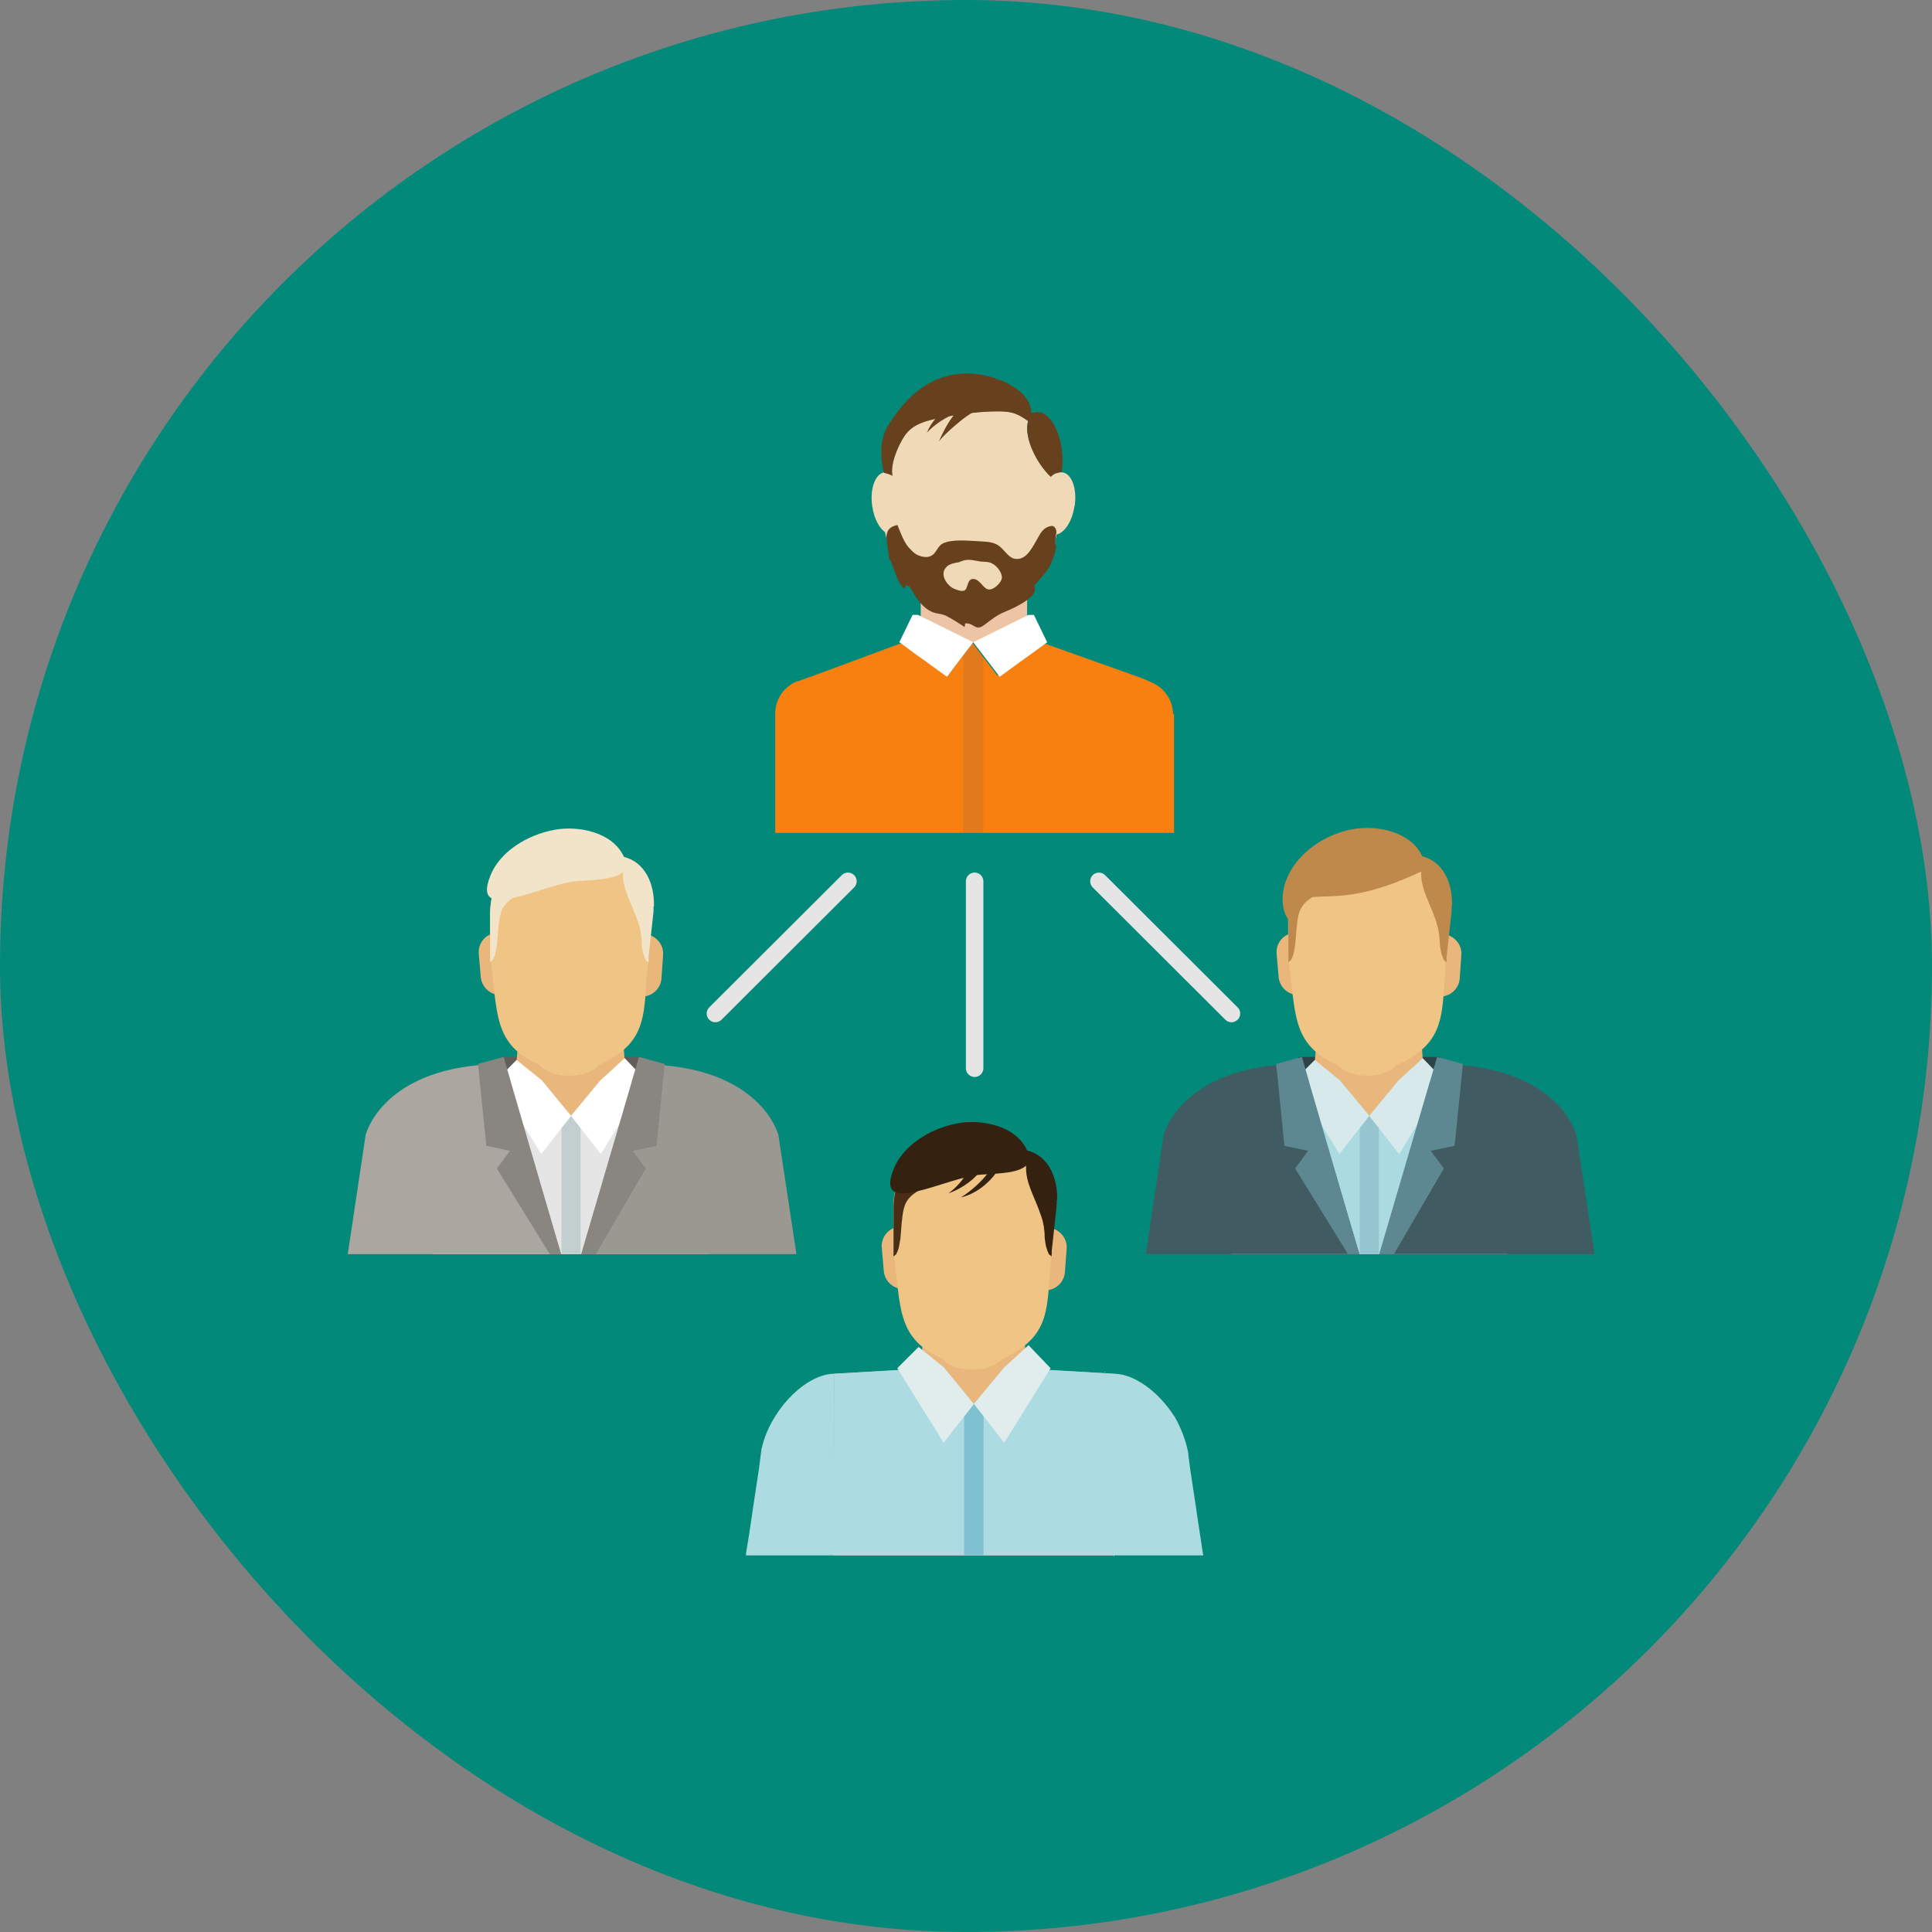<?xml version="1.0" encoding="UTF-8"?> <svg xmlns="http://www.w3.org/2000/svg" width="150" height="150" viewBox="0 0 150 150" fill="none"><rect x="0" y="0" width="150" height="150" fill="#808080" stroke="none"/><rect width="150" height="150" rx="75" fill="#02897A"></rect><path d="M91.153 55.409V64.664H60.188V55.409C60.188 54.67 60.481 53.977 60.975 53.5C61.222 53.253 61.515 53.053 61.839 52.915L61.932 52.884C61.932 52.884 61.963 52.884 61.978 52.884C61.978 52.884 61.978 52.884 61.994 52.884H62.009C62.009 52.884 62.04 52.868 62.055 52.853C62.318 52.761 63.013 52.514 63.013 52.514C63.013 52.514 63.043 52.514 63.059 52.499L70.082 49.897L71.456 50.897L71.626 51.021L71.78 51.144L73.571 52.453L74.651 51.036L74.744 50.913L75.5 49.912L76.257 50.913L76.349 51.036L77.43 52.453L79.375 51.036L79.668 50.836L80.949 49.912L88.312 52.53C88.729 52.668 89.146 52.868 89.393 52.976C89.439 52.992 89.485 53.007 89.532 53.038C89.547 53.038 89.578 53.053 89.593 53.069C90.473 53.515 91.075 54.424 91.075 55.486L91.153 55.409Z" fill="#F88011"></path><path d="M79.745 45.338H71.487V49.865H79.745V45.338Z" fill="#EEC4A7"></path><g style="mix-blend-mode:multiply" opacity="0.14"><path d="M76.334 49.865H74.79V64.663H76.334V49.865Z" fill="#4D4E68"></path></g><path d="M75.562 49.865L74.651 51.051L73.524 52.545L71.456 51.051L71.271 50.928L69.835 49.865H69.82L70.854 47.74H71.271L75.562 49.865Z" fill="white"></path><path d="M81.304 49.865L79.977 50.835L79.668 51.051L77.615 52.545L76.473 51.051L75.562 49.865L79.853 47.74H80.27L81.304 49.865Z" fill="white"></path><path d="M69.357 41.489C69.171 41.52 68.971 41.489 68.801 41.366C68.292 41.073 67.859 40.288 67.721 39.302C67.52 37.978 67.937 36.807 68.647 36.669C68.708 36.669 68.77 36.669 68.832 36.669C68.878 36.669 68.909 36.669 68.94 36.684C69.094 36.715 69.249 36.807 69.388 36.931C69.804 37.3 70.159 37.993 70.283 38.856C70.484 40.18 70.067 41.35 69.357 41.489Z" fill="#EFD9B7"></path><path d="M82.292 39.086C82.292 39.902 82.215 40.703 82.045 41.458C81.242 45.277 78.572 48.079 75.392 48.079C72.212 48.079 69.496 45.23 68.724 41.365C68.585 40.642 68.492 39.872 68.492 39.086C68.492 38.255 68.585 37.439 68.739 36.684C68.739 36.607 68.77 36.53 68.785 36.453C68.801 36.53 68.832 36.607 68.847 36.699C69.002 36.73 69.156 36.823 69.295 36.946C69.079 36.099 69.712 34.59 70.206 33.851C70.885 32.819 72.027 32.619 73.154 32.372C74.651 32.126 76.01 31.926 77.507 31.926C78.557 31.926 78.958 32.08 79.822 32.665C79.452 33.989 80.532 36.022 81.582 36.992C81.721 36.853 81.875 36.761 82.03 36.699C82.061 36.853 82.091 37.023 82.122 37.192C82.23 37.808 82.277 38.424 82.277 39.071L82.292 39.086Z" fill="#EFD9B7"></path><path d="M82.493 35.745C82.493 36.114 82.462 36.438 82.431 36.699C82.431 36.699 82.431 36.699 82.4 36.699C82.292 36.669 82.153 36.699 82.03 36.73C81.875 36.776 81.721 36.884 81.582 37.023C80.532 36.053 79.467 34.005 79.822 32.696C78.973 32.095 78.557 31.941 77.522 31.941C76.025 31.941 74.651 32.141 73.169 32.403C72.043 32.65 70.885 32.85 70.206 33.881C69.712 34.621 69.079 36.13 69.295 36.961C69.156 36.838 68.786 36.746 68.631 36.715C68.6 36.638 67.998 34.42 69.002 32.958C70.499 30.586 72.398 29 75.084 29C77.26 29 80.085 30.263 80.069 32.08C80.81 31.833 81.227 32.172 81.567 32.588C82.292 33.543 82.493 34.79 82.493 35.76V35.745Z" fill="#67401D"></path><path d="M83.419 39.317C83.249 40.426 82.709 41.288 82.122 41.473C81.999 41.519 81.875 41.519 81.767 41.504C81.057 41.381 80.641 40.195 80.857 38.871C80.98 38.054 81.304 37.392 81.69 37.007C81.829 36.869 81.983 36.776 82.138 36.715C82.261 36.669 82.385 36.669 82.508 36.684C82.508 36.684 82.524 36.684 82.539 36.684C83.234 36.823 83.635 37.993 83.434 39.302L83.419 39.317Z" fill="#EFD9B7"></path><path d="M82.014 42.597C82.014 42.443 81.968 42.335 81.922 42.227C81.875 42.151 81.953 41.935 81.953 41.843C81.953 41.673 81.968 41.565 81.999 41.473C82.03 41.35 82.03 41.257 81.968 41.057C81.968 41.057 81.86 40.919 81.86 40.903C81.736 40.857 81.752 40.811 81.597 40.842C81.428 40.872 81.273 40.934 81.165 41.011C80.841 41.211 80.641 41.658 80.44 42.012C80.085 42.612 79.591 43.629 78.665 43.352C78.14 43.151 77.862 42.459 77.291 42.227C76.92 42.058 76.488 42.058 76.071 42.027C75.3 41.997 73.926 41.827 73.2 42.197C72.675 42.474 72.706 43.167 71.981 43.244C71.734 43.259 71.471 43.198 71.24 43.09C71.055 42.998 70.885 42.874 70.761 42.72C70.314 42.335 70.082 41.75 69.851 41.196C69.789 41.042 69.727 40.903 69.681 40.765C69.171 40.857 68.94 41.103 68.863 41.411C68.816 41.565 68.816 41.719 68.832 41.889C68.863 42.351 69.002 42.874 69.017 43.321C69.465 44.045 69.542 45.138 70.221 45.708C70.391 45.015 70.838 45.908 70.993 46.154C71.024 46.216 71.055 46.262 71.085 46.308C71.255 46.57 71.441 46.816 71.672 47.032C71.842 47.201 72.043 47.355 72.274 47.463C72.629 47.663 73.046 47.633 73.401 47.786C73.895 48.033 74.451 48.387 74.898 48.68C74.898 48.603 74.929 48.51 74.929 48.403C75.655 48.325 75.701 49.095 76.473 48.48C76.859 48.202 77.152 47.941 77.553 47.725C77.661 47.663 77.769 47.602 77.893 47.556C78.032 47.494 78.263 47.401 78.526 47.278C78.726 47.186 78.942 47.078 79.159 46.955C79.884 46.555 80.563 46.031 80.301 45.461C80.996 44.645 81.505 44.245 81.829 43.151C81.875 42.951 81.953 42.797 81.953 42.597H82.014ZM79.189 45.985C79.189 45.985 79.205 45.985 79.22 45.969L79.189 46V45.985ZM73.509 43.983C73.74 43.783 74.08 43.706 74.42 43.66C74.991 43.413 75.238 43.429 75.886 43.552C76.272 43.66 76.704 43.552 77.028 43.752C77.383 43.921 77.816 44.445 77.785 44.876C77.754 45.246 77.059 45.923 76.658 45.739C76.272 45.6 76.025 44.907 75.516 44.953C75.114 44.984 75.161 45.554 74.945 45.8C74.914 45.831 74.883 45.846 74.821 45.862C74.744 45.892 74.651 45.877 74.543 45.862C74.296 45.816 74.018 45.692 73.895 45.615C73.416 45.292 72.938 44.491 73.524 43.983H73.509Z" fill="#67401D"></path><path d="M75.516 32.019C75.192 32.219 74.867 32.434 74.559 32.696C73.987 33.158 73.385 33.682 72.891 34.267C73.216 33.558 73.586 32.804 74.08 32.203C74.559 32.126 75.037 32.065 75.516 32.019Z" fill="#67401D"></path><path d="M73.879 32.233C73.169 32.557 72.49 33.034 71.965 33.589C72.12 33.188 72.382 32.788 72.675 32.449C72.845 32.418 73 32.372 73.169 32.341C73.416 32.295 73.648 32.264 73.879 32.233Z" fill="#67401D"></path><path d="M38.87 82.064H49.799L49.984 83.835L38.793 83.697L38.87 82.064Z" fill="#615E5A"></path><path d="M48.626 84.144H39.966L40.337 79.57H48.302L48.626 84.144Z" fill="#E9B77C"></path><path d="M55.017 97.371H33.638L33.668 84.329L37.265 84.128L39.55 83.99H39.658L40.229 83.959H42.127L46.511 83.99L49.043 84.005H49.105H49.151L51.451 84.144L54.955 84.329L55.017 97.371Z" fill="#E9B77C"></path><path d="M55.032 84.329V97.371H33.638L33.668 84.329L37.265 84.113L39.55 83.99L39.658 83.975L42.035 83.836L42.127 83.959L44.335 86.638L46.511 83.99L46.635 83.836L49.043 83.975L49.151 83.99L51.451 84.113L55.032 84.329Z" fill="#E5E5E5"></path><path d="M45.076 86.592V97.371H43.594V86.592C43.841 86.623 44.088 86.638 44.335 86.638C44.582 86.638 44.829 86.638 45.076 86.592Z" fill="#C3CFCF"></path><path d="M44.335 86.638L44.088 86.962L43.594 87.578L42.93 88.44L42.019 89.595L41.309 88.44L40.383 86.962L38.484 83.897L38.562 83.851L40.105 82.296L42.035 83.851L44.335 86.638Z" fill="white"></path><path d="M50.185 83.897L48.286 86.962L47.36 88.44L46.65 89.595L45.755 88.44L45.076 87.578L44.582 86.962L44.35 86.638H44.335L46.65 83.851L48.502 82.157L50.123 83.851L50.185 83.897Z" fill="white"></path><path d="M43.547 97.371H33.36H27L28.389 88.116C28.389 88.116 29.516 83.42 37.142 82.696C37.774 82.634 38.438 82.603 39.164 82.603L39.58 83.974L43.563 97.356L43.547 97.371Z" fill="#ABA6A0"></path><path d="M43.563 97.371H42.683L38.577 90.719L39.596 89.348L37.759 88.963L37.265 84.128V84.112L37.126 82.696L37.111 82.603L39.102 82.064L39.658 83.974V83.989L43.563 97.371Z" fill="#898581"></path><path d="M61.839 97.371H45.153L49.151 84.02V83.99L49.568 82.619C50.293 82.619 50.972 82.65 51.605 82.712C59.292 83.42 60.435 88.132 60.435 88.132L61.839 97.387V97.371Z" fill="#9B9791"></path><path d="M51.605 82.603V82.696L51.451 84.112V84.143L50.972 88.963L49.12 89.348L50.139 90.719L46.264 97.371H45.122L49.043 84.005V83.974L49.614 82.064L51.605 82.603Z" fill="#898581"></path><path d="M40.352 75.597C40.429 76.428 39.812 77.167 38.978 77.244C38.145 77.321 37.404 76.69 37.327 75.858L37.172 74.057C37.095 73.225 37.713 72.486 38.562 72.424C39.395 72.347 40.136 72.963 40.213 73.795L40.368 75.612L40.352 75.597Z" fill="#E9B77C"></path><path d="M48.333 75.751C48.271 76.582 48.904 77.306 49.737 77.368C50.571 77.429 51.297 76.798 51.358 75.966L51.482 74.149C51.544 73.318 50.911 72.594 50.077 72.532C49.243 72.471 48.518 73.102 48.456 73.934L48.317 75.751H48.333Z" fill="#E9B77C"></path><path d="M50.339 70.947V74.258C49.923 78.724 50.494 80.849 46.465 82.712C46.465 82.712 45.847 83.513 44.196 83.513C42.544 83.513 41.927 82.712 41.927 82.712C38.237 81.079 38.67 78.708 38.052 74.258V70.947C38.052 67.559 40.8 64.818 44.196 64.818C47.592 64.818 50.339 67.559 50.339 70.947Z" fill="#EFC485"></path><path d="M39.966 69.622C39.966 69.622 39.92 69.653 39.889 69.669C39.025 70.223 38.84 70.746 38.731 71.717C38.731 71.809 38.716 71.886 38.701 71.978C38.701 72.071 38.67 72.148 38.67 72.24C38.67 72.317 38.67 72.41 38.654 72.502C38.639 72.687 38.623 72.872 38.608 73.056C38.608 73.241 38.577 73.426 38.546 73.564C38.515 73.719 38.5 73.857 38.469 73.98C38.469 74.042 38.438 74.103 38.423 74.15C38.376 74.304 38.315 74.442 38.253 74.535L38.052 74.704C38.052 74.535 38.052 74.381 38.052 74.257V70.947C38.052 70.531 38.099 70.131 38.176 69.73C38.207 69.592 38.237 69.453 38.268 69.314C38.701 69.592 39.472 69.468 39.966 69.622Z" fill="#F2E4C9"></path><path d="M50.741 70.362C50.741 70.454 50.741 70.546 50.741 70.654C50.741 70.777 50.725 70.916 50.71 71.039L50.355 74.288C50.355 74.411 50.355 74.565 50.355 74.735L50.154 74.581C50.154 74.581 50.077 74.427 50.046 74.334C50.015 74.242 49.984 74.134 49.938 74.011C49.907 73.888 49.876 73.749 49.861 73.595C49.83 73.441 49.815 73.272 49.815 73.087C49.815 72.902 49.784 72.733 49.768 72.579C49.768 72.487 49.737 72.379 49.722 72.286C49.706 72.163 49.676 72.055 49.645 71.948C49.629 71.871 49.614 71.809 49.583 71.747C49.568 71.67 49.537 71.593 49.506 71.516C49.058 70.146 48.302 69.037 48.364 67.713C48.101 67.944 47.7 68.098 47.144 68.19C46.573 68.298 45.832 68.344 44.891 68.406C43.547 68.483 41.464 69.345 39.92 69.699C39.194 69.869 38.577 69.93 38.207 69.761C37.759 69.561 37.651 69.022 38.083 67.959C38.793 66.188 40.846 64.818 43.1 64.418C44.921 64.094 47.576 64.602 48.441 66.527C50.077 66.943 50.818 68.591 50.772 70.377L50.741 70.362Z" fill="#F2E4C9"></path><path d="M100.831 82.064H111.775L111.945 83.834L100.754 83.696L100.831 82.064Z" fill="#2E4347"></path><path d="M110.587 84.143H101.942L102.313 79.569H110.278L110.587 84.143Z" fill="#E9B77C"></path><path d="M116.977 97.37H95.614L95.629 84.328L99.241 84.127L101.526 83.989H101.634L102.205 83.958H104.103L108.487 83.989L111.003 84.004H111.065H111.111L113.427 84.143L116.915 84.328L116.977 97.37Z" fill="#E9B77C"></path><path d="M117.008 84.328L116.993 97.371H95.614L95.629 84.328L99.241 84.112L101.526 83.989L101.634 83.974L103.995 83.835L104.103 83.958L106.311 86.638L108.487 83.989L108.611 83.835L111.019 83.974L111.127 83.989L113.427 84.112L117.008 84.328Z" fill="#ABDBE1"></path><path d="M107.052 86.591V97.37H105.57V86.591C105.817 86.622 106.064 86.637 106.311 86.637C106.558 86.637 106.805 86.637 107.052 86.591Z" fill="#96C5CF"></path><path d="M106.311 86.637H106.295L106.064 86.961L105.57 87.577L104.891 88.439L103.995 89.594L103.285 88.439L102.359 86.961L100.46 83.896L100.522 83.85L102.081 82.295L103.995 83.85L106.311 86.637Z" fill="#D8E9EB"></path><path d="M112.161 83.896L110.262 86.961L109.336 88.439L108.626 89.594L107.715 88.439L107.052 87.577L106.558 86.961L106.311 86.637L108.611 83.85L110.463 82.156L112.084 83.85L112.161 83.896Z" fill="#D8E9EB"></path><path d="M105.508 97.37H95.32H88.961L90.35 88.115C90.35 88.115 91.492 83.419 99.102 82.695C99.735 82.633 100.399 82.603 101.124 82.603L101.541 83.973L105.539 97.355L105.508 97.37Z" fill="#405C62"></path><path d="M105.539 97.37H104.659L100.553 90.718L101.556 89.347L99.72 88.962L99.241 84.127V84.112L99.087 82.695V82.602L101.078 82.064L101.634 83.973V83.988L105.539 97.37Z" fill="#5E8891"></path><path d="M123.8 97.37H107.113L111.111 84.019V83.989L111.528 82.618C112.254 82.618 112.933 82.649 113.566 82.711C121.253 83.419 122.395 88.131 122.395 88.131L123.8 97.386V97.37Z" fill="#405C62"></path><path d="M113.581 82.602L113.566 82.695L113.427 84.112V84.142L112.933 88.962L111.081 89.347L112.099 90.718L108.225 97.37H107.083L111.003 84.004L111.019 83.973L111.575 82.064L113.581 82.602Z" fill="#5E8891"></path><path d="M102.313 75.597C102.39 76.428 101.773 77.167 100.924 77.244C100.09 77.321 99.349 76.69 99.272 75.858L99.118 74.057C99.04 73.225 99.658 72.486 100.507 72.424C101.34 72.347 102.081 72.963 102.158 73.795L102.313 75.612V75.597Z" fill="#E9B77C"></path><path d="M110.309 75.751C110.247 76.582 110.88 77.306 111.713 77.368C112.547 77.429 113.272 76.798 113.334 75.966L113.458 74.149C113.519 73.318 112.887 72.594 112.053 72.532C111.219 72.471 110.494 73.102 110.432 73.934L110.309 75.751Z" fill="#E9B77C"></path><path d="M112.3 70.946V74.257C111.883 78.722 112.454 80.848 108.426 82.711C108.426 82.711 107.808 83.512 106.156 83.512C104.505 83.512 103.887 82.711 103.887 82.711C100.198 81.079 100.63 78.707 100.013 74.257V70.946C100.013 67.558 102.761 64.817 106.156 64.817C109.552 64.817 112.3 67.558 112.3 70.946Z" fill="#EFC485"></path><path d="M101.942 69.621C101.942 69.621 101.881 69.652 101.865 69.668C101.001 70.222 100.816 70.746 100.707 71.716C100.707 71.808 100.692 71.885 100.677 71.978C100.677 72.07 100.661 72.147 100.646 72.239C100.646 72.316 100.646 72.409 100.63 72.501C100.615 72.686 100.599 72.871 100.584 73.055C100.569 73.24 100.553 73.425 100.522 73.564C100.491 73.718 100.476 73.856 100.445 73.979C100.445 74.041 100.414 74.103 100.399 74.149C100.352 74.303 100.291 74.441 100.229 74.534L100.028 74.703C100.028 74.534 100.028 74.38 100.028 74.257V70.946C100.028 70.53 100.075 70.13 100.152 69.729C100.183 69.591 100.214 69.452 100.244 69.314C100.677 69.591 101.448 69.468 101.942 69.621Z" fill="#BE894A"></path><path d="M112.701 70.361C112.701 70.453 112.701 70.546 112.701 70.638C112.701 70.761 112.701 70.9 112.671 71.023L112.315 74.272C112.315 74.395 112.315 74.549 112.315 74.719L112.115 74.549C112.115 74.549 112.038 74.411 112.007 74.303C111.96 74.21 111.93 74.103 111.899 73.98C111.868 73.856 111.852 73.718 111.822 73.564C111.791 73.41 111.791 73.24 111.775 73.04C111.775 72.871 111.744 72.701 111.729 72.532C111.729 72.424 111.683 72.347 111.683 72.24C111.652 72.132 111.636 72.008 111.605 71.901C111.575 71.839 111.559 71.778 111.544 71.701C111.544 71.624 111.497 71.546 111.482 71.485C111.034 70.114 110.278 69.006 110.34 67.666C105.709 69.853 103.687 69.499 101.896 69.653C101.14 69.73 100.569 71.701 100.198 71.516C99.751 71.331 99.148 69.73 100.044 67.912C100.877 66.203 102.807 64.771 105.061 64.371C106.882 64.047 109.552 64.555 110.417 66.48C112.053 66.896 112.794 68.559 112.732 70.345L112.701 70.361Z" fill="#BE894A"></path><path d="M75.67 83.619C75.3 83.619 74.991 83.311 74.991 82.942V68.421C74.991 68.051 75.3 67.743 75.67 67.743C76.04 67.743 76.349 68.051 76.349 68.421V82.942C76.349 83.311 76.04 83.619 75.67 83.619Z" fill="#E5E5E5"></path><path d="M95.614 79.369C95.444 79.369 95.274 79.308 95.135 79.169L84.839 68.898C84.577 68.636 84.577 68.205 84.839 67.943C85.102 67.682 85.534 67.682 85.796 67.943L96.092 78.214C96.355 78.476 96.355 78.907 96.092 79.169C95.953 79.292 95.783 79.369 95.614 79.369Z" fill="#E5E5E5"></path><path d="M55.541 79.369C55.372 79.369 55.202 79.308 55.063 79.169C54.8 78.907 54.8 78.476 55.063 78.214L65.359 67.943C65.621 67.682 66.053 67.682 66.316 67.943C66.578 68.205 66.578 68.636 66.316 68.898L56.02 79.169C55.896 79.292 55.711 79.369 55.541 79.369Z" fill="#E5E5E5"></path><path d="M79.714 106.348H71.472L71.811 101.975H79.406L79.714 106.348Z" fill="#E9B77C"></path><path d="M71.657 98.418C71.734 99.249 71.101 99.988 70.267 100.065C69.434 100.142 68.693 99.526 68.616 98.68L68.461 96.878C68.384 96.046 69.002 95.307 69.851 95.23C70.684 95.153 71.425 95.769 71.487 96.616L71.641 98.418H71.657Z" fill="#E9B77C"></path><path d="M79.653 98.556C79.591 99.388 80.224 100.112 81.057 100.173C81.891 100.235 82.616 99.604 82.678 98.772L82.817 96.955C82.879 96.124 82.246 95.384 81.412 95.338C80.579 95.276 79.853 95.908 79.792 96.739L79.668 98.556H79.653Z" fill="#E9B77C"></path><path d="M81.644 93.767V97.078C81.227 101.544 81.798 103.669 77.769 105.532C77.769 105.532 77.152 106.348 75.5 106.348C73.849 106.348 73.231 105.532 73.231 105.532C69.542 103.9 69.974 101.528 69.357 97.078V93.767C69.357 90.38 72.104 87.639 75.5 87.639C78.896 87.639 81.644 90.38 81.644 93.767Z" fill="#EFC485"></path><path d="M71.286 92.443C71.286 92.443 71.224 92.474 71.209 92.505C70.345 93.059 70.159 93.583 70.051 94.553C70.051 94.63 70.036 94.722 70.02 94.815C70.02 94.892 70.005 94.984 69.99 95.076C69.99 95.153 69.99 95.246 69.974 95.338C69.974 95.523 69.943 95.708 69.928 95.892C69.928 96.077 69.897 96.262 69.866 96.401C69.835 96.555 69.82 96.693 69.789 96.817C69.789 96.878 69.758 96.94 69.743 96.986C69.696 97.14 69.635 97.278 69.573 97.386L69.372 97.556C69.372 97.386 69.372 97.232 69.372 97.109V93.798C69.372 93.382 69.418 92.967 69.496 92.582C69.526 92.443 69.557 92.289 69.588 92.166C70.02 92.443 70.792 92.32 71.286 92.474V92.443Z" fill="#492E15"></path><path d="M86.491 120.762V120.854L86.475 120.793V120.762H64.726L64.741 112.955V112.477V111.015L64.757 109.829V109.167V107.75V107.519V106.657L69.758 106.379L71.441 106.287H71.472H73.37H73.386L74.914 106.303H76.025H76.056L77.831 106.318L79.714 106.333H80.471L81.474 106.379L86.414 106.657L86.491 120.762Z" fill="#E9B77C"></path><path d="M82.045 93.167C82.045 93.259 82.045 93.352 82.045 93.46C82.045 93.583 82.03 93.706 82.014 93.844L81.659 97.094C81.659 97.217 81.659 97.371 81.644 97.54L81.443 97.386C81.443 97.386 81.366 97.232 81.335 97.14C81.304 97.047 81.273 96.94 81.227 96.817C81.196 96.693 81.165 96.555 81.15 96.401C81.119 96.247 81.104 96.077 81.104 95.877C81.104 95.692 81.073 95.538 81.057 95.369C81.057 95.277 81.026 95.169 81.011 95.076C80.996 94.953 80.965 94.845 80.934 94.738C80.918 94.661 80.903 94.599 80.872 94.537C80.857 94.46 80.826 94.383 80.795 94.306C80.347 92.936 79.591 91.827 79.668 90.503C79.406 90.734 79.004 90.888 78.449 90.996C77.877 91.088 77.136 91.15 76.195 91.196C74.852 91.273 72.768 92.135 71.225 92.489C70.499 92.659 69.882 92.72 69.511 92.551C69.063 92.351 68.955 91.827 69.388 90.749C70.098 88.978 72.151 87.608 74.404 87.208C76.226 86.884 78.881 87.392 79.745 89.317C81.382 89.733 82.122 91.381 82.076 93.167H82.045Z" fill="#352110"></path><path d="M86.506 106.656L86.491 120.761V120.9V120.854L86.475 120.792V120.761H64.741L64.757 107.518V106.656L69.743 106.363H69.758L71.471 106.271L73.262 106.163L73.37 106.286L73.416 106.348L75.608 109.012L77.816 106.348L77.831 106.317L77.955 106.163H77.97L79.699 106.255L81.49 106.363L86.475 106.656H86.506Z" fill="#ACDBE1"></path><path d="M64.71 120.762H57.919V120.608L58.15 119.191L58.413 117.451L58.474 117.004L58.66 115.788L58.922 114.048L58.984 113.57L59.061 112.97L59.123 112.508C59.169 112.308 59.215 112.123 59.277 111.923C60.141 109.12 62.688 106.687 64.757 106.656V107.75V109.182V111.03V112.492V114.818V115.28V116.758V117.928V118.606V120.546V120.777L64.71 120.762Z" fill="#ACDBE1"></path><path d="M93.422 120.762H86.491V120.9V120.854L86.46 120.792V120.531V118.59V117.913V116.742V115.264V114.802V112.954V112.477V111.014L86.445 109.844V106.656H86.522C88.096 106.687 89.964 108.073 91.153 109.936H91.168C91.708 110.876 92.094 111.892 92.264 112.877V112.985L92.341 113.555L92.403 114.032L92.665 115.772L92.85 116.989L92.912 117.435L93.175 119.176L93.391 120.592L93.422 120.746V120.762Z" fill="#ACDBE1"></path><path d="M76.365 108.966V120.761H74.852V108.966C75.099 108.997 75.346 109.012 75.593 109.012H75.608C75.855 109.012 76.118 109.012 76.349 108.966H76.365Z" fill="#7FC1D1"></path><path d="M75.608 109.012L75.361 109.335L74.867 109.967L74.173 110.844L73.262 112.015L72.537 110.844L71.595 109.335L69.665 106.225L69.727 106.163L71.317 104.577L73.278 106.163L75.608 109.012Z" fill="#E1EDED"></path><path d="M81.567 106.225L79.637 109.335L78.695 110.844L77.97 112.015L77.059 110.844L76.38 109.967L75.871 109.335L75.624 109.012H75.608L77.97 106.163L79.853 104.438L81.505 106.163L81.567 106.225Z" fill="#E1EDED"></path><path d="M85.811 106.518V106.579L85.734 106.518H85.811Z" fill="#BBDCDC"></path><path d="M77.383 90.996C76.72 91.935 75.716 92.705 74.605 92.967C75.408 92.459 76.149 91.797 76.72 91.058C76.967 91.058 77.183 91.027 77.383 91.011V90.996Z" fill="#352110"></path><path d="M75.979 91.088C75.392 91.781 74.512 92.335 73.632 92.659C74.157 92.258 74.621 91.796 74.945 91.242C75.3 91.165 75.624 91.103 75.933 91.088C75.933 91.088 75.963 91.088 75.979 91.088Z" fill="#352110"></path></svg> 
